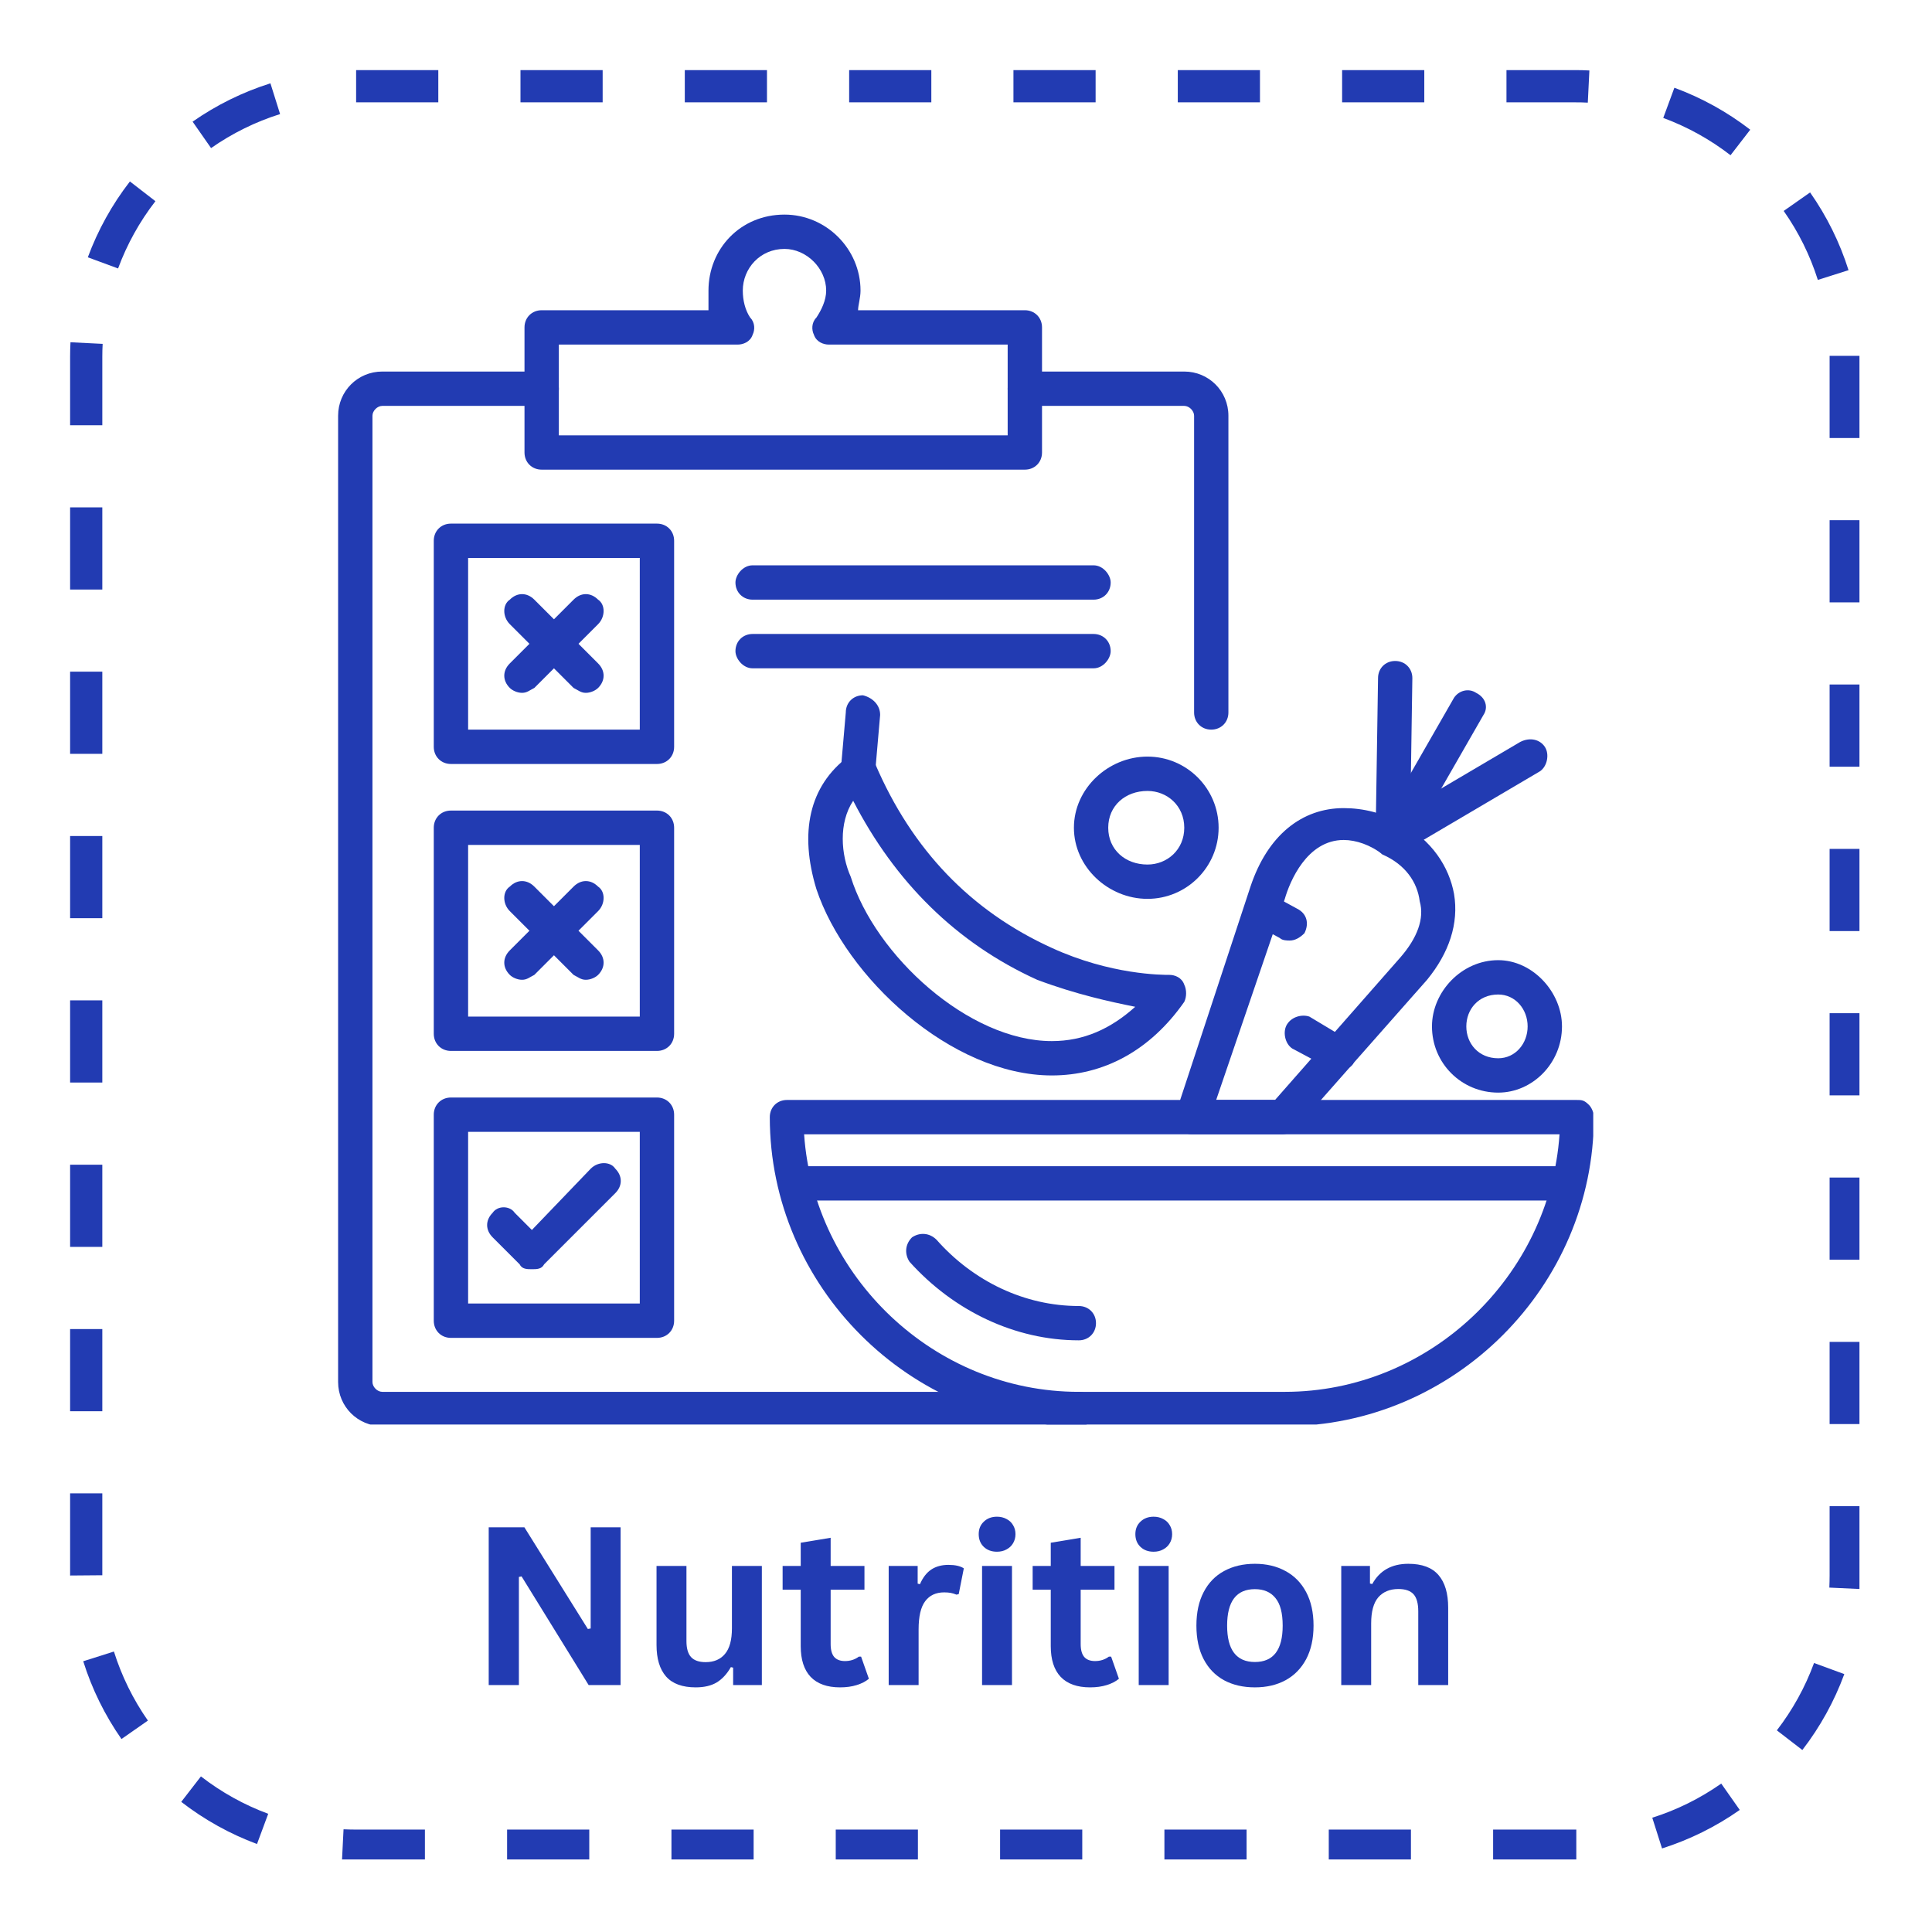 <svg xmlns="http://www.w3.org/2000/svg" xmlns:xlink="http://www.w3.org/1999/xlink" width="300" zoomAndPan="magnify" viewBox="0 0 224.88 225" height="300" preserveAspectRatio="xMidYMid meet"><defs><g></g><clipPath id="3ceab3e164"><path d="M 8.105 8.164 L 216.492 8.164 L 216.492 216.551 L 8.105 216.551 Z M 8.105 8.164 " clip-rule="nonzero"></path></clipPath><clipPath id="3717d7d1ed"><path d="M 39.316 43 L 143 43 L 143 165.902 L 39.316 165.902 Z M 39.316 43 " clip-rule="nonzero"></path></clipPath><clipPath id="14bedfaf06"><path d="M 61 24.98 L 122 24.98 L 122 55 L 61 55 Z M 61 24.98 " clip-rule="nonzero"></path></clipPath><clipPath id="01b2fe1f0a"><path d="M 89 128 L 185.488 128 L 185.488 165.902 L 89 165.902 Z M 89 128 " clip-rule="nonzero"></path></clipPath></defs><g clip-path="url(#3ceab3e164)"><path fill="#223bb2" d="M 31.434 9.703 L 32.559 13.285 C 29.695 14.184 26.992 15.52 24.52 17.246 L 22.371 14.168 C 25.16 12.223 28.203 10.723 31.434 9.703 Z M 39.949 213.039 L 39.762 216.785 C 40.332 216.812 40.906 216.828 41.473 216.828 L 49.426 216.828 L 49.426 213.074 L 41.48 213.074 C 40.969 213.074 40.461 213.059 39.949 213.039 Z M 21.047 209.844 C 23.734 211.922 26.699 213.574 29.871 214.754 L 31.176 211.234 C 28.359 210.191 25.727 208.727 23.34 206.879 Z M 41.414 11.918 L 50.984 11.918 L 50.984 8.164 L 41.414 8.164 Z M 10.168 29.965 L 13.691 31.266 C 14.73 28.453 16.195 25.812 18.039 23.43 L 15.07 21.133 C 12.988 23.82 11.344 26.789 10.168 29.965 Z M 79.691 11.918 L 89.262 11.918 L 89.262 8.164 L 79.691 8.164 Z M 78.137 216.828 L 87.707 216.828 L 87.707 213.074 L 78.137 213.074 Z M 58.996 216.828 L 68.566 216.828 L 68.566 213.074 L 58.996 213.074 Z M 60.555 11.918 L 70.125 11.918 L 70.125 8.164 L 60.555 8.164 Z M 97.27 216.828 L 106.84 216.828 L 106.84 213.074 L 97.27 213.074 Z M 11.855 59.086 L 8.105 59.086 L 8.105 68.656 L 11.855 68.656 Z M 9.633 193.469 C 10.645 196.695 12.145 199.746 14.086 202.527 L 17.164 200.379 C 15.438 197.906 14.109 195.199 13.207 192.336 Z M 11.855 41.539 C 11.855 41.039 11.867 40.535 11.895 40.047 L 8.148 39.859 C 8.121 40.414 8.105 40.977 8.105 41.539 L 8.105 49.523 L 11.855 49.523 Z M 215.219 31.465 C 214.199 28.238 212.695 25.191 210.742 22.41 L 207.668 24.566 C 209.402 27.031 210.738 29.738 211.645 32.598 Z M 11.855 78.223 L 8.105 78.223 L 8.105 87.793 L 11.855 87.793 Z M 11.855 135.641 L 8.105 135.641 L 8.105 145.211 L 11.855 145.211 Z M 11.855 154.781 L 8.105 154.781 L 8.105 164.352 L 11.855 164.352 Z M 11.855 116.504 L 8.105 116.504 L 8.105 126.074 L 11.855 126.074 Z M 11.855 97.363 L 8.105 97.363 L 8.105 106.934 L 11.855 106.934 Z M 11.855 173.914 L 8.105 173.914 L 8.105 183.484 L 11.855 183.453 Z M 213.016 165.848 L 216.77 165.848 L 216.77 156.277 L 213.016 156.277 Z M 213.016 146.707 L 216.77 146.707 L 216.77 137.137 L 213.016 137.137 Z M 98.832 11.918 L 108.402 11.918 L 108.402 8.164 L 98.832 8.164 Z M 213.016 183.453 C 213.016 183.93 213.004 184.414 212.984 184.891 L 216.73 185.066 C 216.758 184.535 216.77 183.988 216.77 183.453 L 216.77 175.41 L 213.016 175.41 Z M 193.641 13.734 C 196.453 14.773 199.09 16.234 201.477 18.078 L 203.773 15.105 C 201.086 13.031 198.109 11.387 194.938 10.219 Z M 213.016 127.566 L 216.77 127.566 L 216.77 117.996 L 213.016 117.996 Z M 213.016 70.152 L 216.77 70.152 L 216.77 60.582 L 213.016 60.582 Z M 213.016 41.441 L 213.016 51.012 L 216.77 51.012 L 216.77 41.441 Z M 213.016 108.43 L 216.77 108.43 L 216.77 98.859 L 213.016 98.859 Z M 213.016 89.289 L 216.77 89.289 L 216.77 79.719 L 213.016 79.719 Z M 206.871 201.516 L 209.84 203.805 C 211.918 201.113 213.559 198.137 214.727 194.965 L 211.203 193.672 C 210.168 196.492 208.711 199.129 206.871 201.516 Z M 135.547 216.828 L 145.117 216.828 L 145.117 213.074 L 135.547 213.074 Z M 192.363 211.691 L 193.5 215.27 C 196.727 214.242 199.773 212.738 202.551 210.785 L 200.395 207.715 C 197.93 209.445 195.227 210.785 192.363 211.691 Z M 137.105 11.918 L 146.676 11.918 L 146.676 8.164 L 137.105 8.164 Z M 116.41 216.828 L 125.98 216.828 L 125.98 213.074 L 116.41 213.074 Z M 117.965 11.918 L 127.535 11.918 L 127.535 8.164 L 117.965 8.164 Z M 175.383 8.164 L 175.383 11.918 L 183.395 11.918 C 183.879 11.918 184.375 11.926 184.855 11.953 L 185.039 8.207 C 184.496 8.176 183.945 8.164 183.395 8.164 Z M 173.828 216.828 L 183.516 216.828 L 183.516 213.074 L 173.828 213.074 Z M 156.242 11.918 L 165.812 11.918 L 165.812 8.164 L 156.242 8.164 Z M 154.688 216.828 L 164.258 216.828 L 164.258 213.074 L 154.688 213.074 Z M 154.688 216.828 " fill-opacity="1" fill-rule="nonzero"></path></g><g clip-path="url(#3717d7d1ed)"><path fill="#223bb2" d="M 125.578 166.09 L 44.457 166.09 C 41.602 166.09 39.316 163.805 39.316 160.949 L 39.316 48.414 C 39.316 45.555 41.602 43.27 44.457 43.27 L 63.023 43.27 C 64.168 43.27 65.023 44.414 65.023 45.27 C 65.023 46.414 64.168 47.27 63.023 47.27 L 44.457 47.27 C 43.887 47.27 43.316 47.84 43.316 48.414 L 43.316 160.949 C 43.316 161.523 43.887 162.094 44.457 162.094 L 125.578 162.094 C 126.719 162.094 127.578 162.949 127.578 164.094 C 127.578 165.234 126.719 166.09 125.578 166.09 Z M 141 84.973 C 139.859 84.973 139.004 84.117 139.004 82.973 L 139.004 48.414 C 139.004 47.84 138.43 47.27 137.859 47.27 L 119.293 47.27 C 118.152 47.27 117.293 46.414 117.293 45.27 C 117.293 44.414 118.152 43.27 119.293 43.27 L 137.859 43.27 C 140.715 43.27 143 45.555 143 48.414 L 143 82.973 C 143 84.117 142.145 84.973 141 84.973 Z M 141 84.973 " fill-opacity="1" fill-rule="evenodd"></path></g><g clip-path="url(#14bedfaf06)"><path fill="#223bb2" d="M 119.293 54.695 L 63.023 54.695 C 61.883 54.695 61.023 53.84 61.023 52.695 L 61.023 38.129 C 61.023 36.988 61.883 36.129 63.023 36.129 L 82.449 36.129 C 82.449 35.559 82.449 34.703 82.449 33.844 C 82.449 28.988 86.16 24.992 91.301 24.992 C 96.156 24.992 100.156 28.988 100.156 33.844 C 100.156 34.703 99.871 35.559 99.871 36.129 L 119.293 36.129 C 120.438 36.129 121.293 36.988 121.293 38.129 L 121.293 52.695 C 121.293 53.84 120.438 54.695 119.293 54.695 Z M 65.023 50.699 L 117.293 50.699 L 117.293 40.129 L 96.445 40.129 C 95.871 40.129 95.016 39.844 94.73 38.988 C 94.445 38.414 94.445 37.559 95.016 36.988 C 95.586 36.129 96.156 34.988 96.156 33.844 C 96.156 31.273 93.871 28.988 91.301 28.988 C 88.445 28.988 86.445 31.273 86.445 33.844 C 86.445 34.988 86.73 36.129 87.305 36.988 C 87.875 37.559 87.875 38.414 87.59 38.988 C 87.305 39.844 86.445 40.129 85.875 40.129 L 65.023 40.129 Z M 65.023 50.699 " fill-opacity="1" fill-rule="evenodd"></path></g><g clip-path="url(#01b2fe1f0a)"><path fill="#223bb2" d="M 149.57 166.09 L 125.578 166.09 C 105.871 166.09 89.59 149.812 89.59 130.102 C 89.59 128.961 90.445 128.102 91.586 128.102 L 183.559 128.102 C 184.133 128.102 184.418 128.102 184.988 128.676 C 185.273 128.961 185.559 129.531 185.559 130.102 C 185.559 149.812 169.277 166.09 149.57 166.09 Z M 93.586 132.102 C 94.73 148.668 108.727 162.094 125.578 162.094 L 149.57 162.094 C 166.422 162.094 180.418 148.668 181.562 132.102 Z M 93.586 132.102 " fill-opacity="1" fill-rule="evenodd"></path></g><path fill="#223bb2" d="M 125.578 156.094 C 118.152 156.094 111.012 152.668 105.871 146.953 C 105.297 146.098 105.297 144.953 106.156 144.098 C 107.012 143.527 108.152 143.527 109.012 144.383 C 113.297 149.238 119.293 152.098 125.578 152.098 C 126.719 152.098 127.578 152.953 127.578 154.094 C 127.578 155.238 126.719 156.094 125.578 156.094 Z M 125.578 156.094 " fill-opacity="1" fill-rule="evenodd"></path><path fill="#223bb2" d="M 182.133 139.812 L 93.016 139.812 C 91.875 139.812 91.016 138.957 91.016 137.812 C 91.016 136.672 91.875 135.816 93.016 135.816 L 182.133 135.816 C 183.273 135.816 184.133 136.672 184.133 137.812 C 184.133 138.957 183.273 139.812 182.133 139.812 Z M 182.133 139.812 " fill-opacity="1" fill-rule="evenodd"></path><path fill="#223bb2" d="M 76.449 88.973 L 52.457 88.973 C 51.312 88.973 50.457 88.113 50.457 86.973 L 50.457 62.98 C 50.457 61.836 51.312 60.98 52.457 60.98 L 76.449 60.98 C 77.594 60.98 78.449 61.836 78.449 62.98 L 78.449 86.973 C 78.449 88.113 77.594 88.973 76.449 88.973 Z M 54.457 84.973 L 74.449 84.973 L 74.449 64.98 L 54.457 64.98 Z M 54.457 84.973 " fill-opacity="1" fill-rule="evenodd"></path><path fill="#223bb2" d="M 76.449 122.391 L 52.457 122.391 C 51.312 122.391 50.457 121.535 50.457 120.391 L 50.457 96.398 C 50.457 95.254 51.312 94.398 52.457 94.398 L 76.449 94.398 C 77.594 94.398 78.449 95.254 78.449 96.398 L 78.449 120.391 C 78.449 121.535 77.594 122.391 76.449 122.391 Z M 54.457 118.391 L 74.449 118.391 L 74.449 98.398 L 54.457 98.398 Z M 54.457 118.391 " fill-opacity="1" fill-rule="evenodd"></path><path fill="#223bb2" d="M 76.449 155.809 L 52.457 155.809 C 51.312 155.809 50.457 154.953 50.457 153.809 L 50.457 129.816 C 50.457 128.676 51.312 127.816 52.457 127.816 L 76.449 127.816 C 77.594 127.816 78.449 128.676 78.449 129.816 L 78.449 153.809 C 78.449 154.953 77.594 155.809 76.449 155.809 Z M 54.457 151.809 L 74.449 151.809 L 74.449 131.816 L 54.457 131.816 Z M 54.457 151.809 " fill-opacity="1" fill-rule="evenodd"></path><path fill="#223bb2" d="M 60.738 80.688 C 60.168 80.688 59.598 80.402 59.312 80.117 C 58.453 79.262 58.453 78.117 59.312 77.262 L 66.738 69.836 C 67.594 68.977 68.738 68.977 69.594 69.836 C 70.449 70.406 70.449 71.832 69.594 72.691 L 62.168 80.117 C 61.598 80.402 61.312 80.688 60.738 80.688 Z M 60.738 80.688 " fill-opacity="1" fill-rule="evenodd"></path><path fill="#223bb2" d="M 68.168 80.688 C 67.594 80.688 67.309 80.402 66.738 80.117 L 59.312 72.691 C 58.453 71.832 58.453 70.406 59.312 69.836 C 60.168 68.977 61.312 68.977 62.168 69.836 L 69.594 77.262 C 70.449 78.117 70.449 79.262 69.594 80.117 C 69.309 80.402 68.738 80.688 68.168 80.688 Z M 68.168 80.688 " fill-opacity="1" fill-rule="evenodd"></path><path fill="#223bb2" d="M 60.738 114.105 C 60.168 114.105 59.598 113.82 59.312 113.535 C 58.453 112.68 58.453 111.535 59.312 110.68 L 66.738 103.254 C 67.594 102.395 68.738 102.395 69.594 103.254 C 70.449 103.824 70.449 105.254 69.594 106.109 L 62.168 113.535 C 61.598 113.82 61.312 114.105 60.738 114.105 Z M 60.738 114.105 " fill-opacity="1" fill-rule="evenodd"></path><path fill="#223bb2" d="M 68.168 114.105 C 67.594 114.105 67.309 113.82 66.738 113.535 L 59.312 106.109 C 58.453 105.254 58.453 103.824 59.312 103.254 C 60.168 102.395 61.312 102.395 62.168 103.254 L 69.594 110.68 C 70.449 111.535 70.449 112.68 69.594 113.535 C 69.309 113.82 68.738 114.105 68.168 114.105 Z M 68.168 114.105 " fill-opacity="1" fill-rule="evenodd"></path><path fill="#223bb2" d="M 61.883 147.812 C 61.312 147.812 60.738 147.812 60.453 147.238 L 57.312 144.098 C 56.457 143.242 56.457 142.098 57.312 141.242 C 57.883 140.387 59.312 140.387 59.883 141.242 L 61.883 143.242 L 68.738 136.102 C 69.594 135.242 71.023 135.242 71.594 136.102 C 72.449 136.957 72.449 138.102 71.594 138.957 L 63.309 147.238 C 63.023 147.812 62.453 147.812 61.883 147.812 Z M 61.883 147.812 " fill-opacity="1" fill-rule="evenodd"></path><path fill="#223bb2" d="M 127.293 69.836 L 87.59 69.836 C 86.445 69.836 85.59 68.977 85.59 67.836 C 85.59 66.977 86.445 65.836 87.59 65.836 L 127.293 65.836 C 128.434 65.836 129.289 66.977 129.289 67.836 C 129.289 68.977 128.434 69.836 127.293 69.836 Z M 127.293 69.836 " fill-opacity="1" fill-rule="evenodd"></path><path fill="#223bb2" d="M 127.293 77.832 L 87.59 77.832 C 86.445 77.832 85.59 76.691 85.59 75.832 C 85.59 74.691 86.445 73.832 87.59 73.832 L 127.293 73.832 C 128.434 73.832 129.289 74.691 129.289 75.832 C 129.289 76.691 128.434 77.832 127.293 77.832 Z M 127.293 77.832 " fill-opacity="1" fill-rule="evenodd"></path><path fill="#223bb2" d="M 122.438 125.246 C 110.727 125.246 98.441 113.82 95.016 103.539 C 93.016 96.969 94.16 91.543 98.727 88.113 C 99.301 87.828 99.871 87.543 100.441 87.828 C 101.012 87.828 101.586 88.398 101.871 88.973 C 106.156 98.969 113.012 106.109 122.438 110.395 C 129.289 113.535 135.289 113.535 136.145 113.535 C 136.719 113.535 137.574 113.82 137.859 114.68 C 138.145 115.25 138.145 116.105 137.859 116.676 C 133.859 122.391 128.434 125.246 122.438 125.246 Z M 99.301 93.258 C 97.586 95.828 97.871 99.539 99.016 102.109 C 101.871 111.25 112.723 121.246 122.438 121.246 C 126.148 121.246 129.289 119.82 132.148 117.25 C 129.289 116.676 125.293 115.82 120.723 114.105 C 111.297 109.824 104.156 102.684 99.301 93.258 Z M 99.301 93.258 " fill-opacity="1" fill-rule="evenodd"></path><path fill="#223bb2" d="M 99.871 91.543 C 98.727 91.543 97.871 90.684 97.871 89.543 L 98.441 82.973 C 98.441 81.832 99.301 80.973 100.441 80.973 C 101.586 81.258 102.441 82.117 102.441 83.258 L 101.871 89.828 C 101.871 90.973 101.012 91.543 99.871 91.543 Z M 99.871 91.543 " fill-opacity="1" fill-rule="evenodd"></path><path fill="#223bb2" d="M 149.285 132.102 L 138.715 132.102 C 138.145 132.102 137.574 131.816 137.289 131.246 C 136.719 130.672 136.719 130.102 137.004 129.246 L 145.57 103.254 C 147.57 97.254 151.57 94.113 156.426 94.113 C 158.711 94.113 160.996 94.684 162.996 95.828 C 166.707 97.824 168.707 100.969 169.277 104.109 C 169.852 107.539 168.707 110.965 166.137 114.105 L 151 131.246 C 150.426 131.816 149.855 132.102 149.285 132.102 Z M 141.574 128.102 L 148.43 128.102 L 162.996 111.535 C 164.996 109.25 165.852 106.965 165.281 104.969 C 164.996 102.684 163.566 100.684 160.996 99.539 C 159.566 98.398 157.855 97.824 156.426 97.824 C 152.141 97.824 150.141 102.684 149.57 104.68 Z M 141.574 128.102 " fill-opacity="1" fill-rule="evenodd"></path><path fill="#223bb2" d="M 150.141 109.535 C 149.855 109.535 149.285 109.535 149 109.25 L 145.855 107.539 C 145 106.965 144.715 105.824 145.285 104.68 C 145.855 103.824 147 103.539 147.855 104.109 L 151 105.824 C 152.141 106.395 152.426 107.539 151.855 108.68 C 151.285 109.25 150.715 109.535 150.141 109.535 Z M 150.141 109.535 " fill-opacity="1" fill-rule="evenodd"></path><path fill="#223bb2" d="M 155.855 124.676 C 155.57 124.676 154.996 124.676 154.711 124.391 L 150.426 122.105 C 149.57 121.535 149.285 120.105 149.855 119.25 C 150.426 118.391 151.57 118.105 152.426 118.391 L 156.711 120.961 C 157.855 121.535 158.141 122.676 157.566 123.82 C 157.281 124.391 156.426 124.676 155.855 124.676 Z M 155.855 124.676 " fill-opacity="1" fill-rule="evenodd"></path><path fill="#223bb2" d="M 162.137 99.539 C 161.852 99.539 161.566 99.539 160.996 99.539 C 160.141 98.969 159.852 97.539 160.426 96.684 L 169.277 81.258 C 169.852 80.402 170.992 80.117 171.848 80.688 C 172.992 81.258 173.277 82.402 172.707 83.258 L 163.852 98.684 C 163.566 99.254 162.711 99.539 162.137 99.539 Z M 162.137 99.539 " fill-opacity="1" fill-rule="evenodd"></path><path fill="#223bb2" d="M 162.137 99.539 C 160.996 99.539 160.141 98.684 160.141 97.539 L 160.426 78.973 C 160.426 77.832 161.281 76.977 162.422 76.977 C 163.566 76.977 164.422 77.832 164.422 78.973 L 164.137 97.824 C 164.137 98.684 163.281 99.539 162.137 99.539 Z M 162.137 99.539 " fill-opacity="1" fill-rule="evenodd"></path><path fill="#223bb2" d="M 162.137 99.539 C 161.566 99.539 160.711 99.254 160.426 98.684 C 159.852 97.824 160.141 96.398 160.996 95.828 L 176.992 86.402 C 178.133 85.828 179.277 86.117 179.848 86.973 C 180.418 87.828 180.133 89.258 179.277 89.828 L 163.281 99.254 C 162.711 99.539 162.422 99.539 162.137 99.539 Z M 162.137 99.539 " fill-opacity="1" fill-rule="evenodd"></path><path fill="#223bb2" d="M 133.574 104.68 C 129.004 104.68 125.008 100.969 125.008 96.398 C 125.008 91.828 129.004 88.113 133.574 88.113 C 138.145 88.113 141.859 91.828 141.859 96.398 C 141.859 100.969 138.145 104.68 133.574 104.68 Z M 133.574 92.113 C 131.004 92.113 129.004 93.828 129.004 96.398 C 129.004 98.969 131.004 100.684 133.574 100.684 C 135.859 100.684 137.859 98.969 137.859 96.398 C 137.859 93.828 135.859 92.113 133.574 92.113 Z M 133.574 92.113 " fill-opacity="1" fill-rule="evenodd"></path><path fill="#223bb2" d="M 174.422 127.246 C 170.137 127.246 166.707 123.82 166.707 119.535 C 166.707 115.535 170.137 111.82 174.422 111.82 C 178.418 111.82 181.848 115.535 181.848 119.535 C 181.848 123.82 178.418 127.246 174.422 127.246 Z M 174.422 115.82 C 172.137 115.82 170.707 117.535 170.707 119.535 C 170.707 121.535 172.137 123.246 174.422 123.246 C 176.418 123.246 177.848 121.535 177.848 119.535 C 177.848 117.535 176.418 115.82 174.422 115.82 Z M 174.422 115.82 " fill-opacity="1" fill-rule="evenodd"></path><g fill="#223bb2" fill-opacity="1"><g transform="translate(54.464, 196.244)"><g><path d="M 5.906 0 L 2.391 0 L 2.391 -18.375 L 6.547 -18.375 L 13.938 -6.531 L 14.266 -6.594 L 14.266 -18.375 L 17.75 -18.375 L 17.75 0 L 14.031 0 L 6.219 -12.656 L 5.906 -12.594 Z M 5.906 0 "></path></g></g></g><g fill="#223bb2" fill-opacity="1"><g transform="translate(74.618, 196.244)"><g><path d="M 6.344 0.266 C 4.789 0.266 3.641 -0.156 2.891 -1 C 2.148 -1.852 1.781 -3.078 1.781 -4.672 L 1.781 -13.875 L 5.266 -13.875 L 5.266 -5.125 C 5.266 -4.27 5.445 -3.645 5.812 -3.25 C 6.176 -2.863 6.738 -2.672 7.5 -2.672 C 8.469 -2.672 9.219 -2.988 9.75 -3.625 C 10.289 -4.258 10.562 -5.254 10.562 -6.609 L 10.562 -13.875 L 14.047 -13.875 L 14.047 0 L 10.703 0 L 10.703 -2.031 L 10.438 -2.094 C 9.988 -1.301 9.441 -0.707 8.797 -0.312 C 8.16 0.07 7.344 0.266 6.344 0.266 Z M 6.344 0.266 "></path></g></g></g><g fill="#223bb2" fill-opacity="1"><g transform="translate(90.661, 196.244)"><g><path d="M 9.562 -3.312 L 10.469 -0.734 C 10.094 -0.422 9.617 -0.176 9.047 0 C 8.484 0.176 7.836 0.266 7.109 0.266 C 5.609 0.266 4.469 -0.141 3.688 -0.953 C 2.914 -1.773 2.531 -2.969 2.531 -4.531 L 2.531 -11.109 L 0.422 -11.109 L 0.422 -13.875 L 2.531 -13.875 L 2.531 -16.578 L 6.016 -17.156 L 6.016 -13.875 L 9.953 -13.875 L 9.953 -11.109 L 6.016 -11.109 L 6.016 -4.781 C 6.016 -4.094 6.156 -3.586 6.438 -3.266 C 6.719 -2.953 7.133 -2.797 7.688 -2.797 C 8.301 -2.797 8.836 -2.969 9.297 -3.312 Z M 9.562 -3.312 "></path></g></g></g><g fill="#223bb2" fill-opacity="1"><g transform="translate(101.436, 196.244)"><g><path d="M 2 0 L 2 -13.875 L 5.375 -13.875 L 5.375 -11.812 L 5.641 -11.75 C 5.973 -12.52 6.41 -13.086 6.953 -13.453 C 7.504 -13.816 8.172 -14 8.953 -14 C 9.742 -14 10.344 -13.863 10.75 -13.594 L 10.156 -10.594 L 9.891 -10.531 C 9.672 -10.625 9.453 -10.691 9.234 -10.734 C 9.023 -10.773 8.77 -10.797 8.469 -10.797 C 7.5 -10.797 6.758 -10.453 6.25 -9.766 C 5.738 -9.086 5.484 -7.992 5.484 -6.484 L 5.484 0 Z M 2 0 "></path></g></g></g><g fill="#223bb2" fill-opacity="1"><g transform="translate(112.311, 196.244)"><g><path d="M 3.734 -15.531 C 3.109 -15.531 2.598 -15.719 2.203 -16.094 C 1.805 -16.477 1.609 -16.973 1.609 -17.578 C 1.609 -18.172 1.805 -18.656 2.203 -19.031 C 2.598 -19.414 3.109 -19.609 3.734 -19.609 C 4.148 -19.609 4.52 -19.52 4.844 -19.344 C 5.176 -19.176 5.43 -18.938 5.609 -18.625 C 5.797 -18.32 5.891 -17.973 5.891 -17.578 C 5.891 -17.18 5.797 -16.828 5.609 -16.516 C 5.43 -16.211 5.176 -15.973 4.844 -15.797 C 4.52 -15.617 4.148 -15.531 3.734 -15.531 Z M 2 0 L 2 -13.875 L 5.484 -13.875 L 5.484 0 Z M 2 0 "></path></g></g></g><g fill="#223bb2" fill-opacity="1"><g transform="translate(119.78, 196.244)"><g><path d="M 9.562 -3.312 L 10.469 -0.734 C 10.094 -0.422 9.617 -0.176 9.047 0 C 8.484 0.176 7.836 0.266 7.109 0.266 C 5.609 0.266 4.469 -0.141 3.688 -0.953 C 2.914 -1.773 2.531 -2.969 2.531 -4.531 L 2.531 -11.109 L 0.422 -11.109 L 0.422 -13.875 L 2.531 -13.875 L 2.531 -16.578 L 6.016 -17.156 L 6.016 -13.875 L 9.953 -13.875 L 9.953 -11.109 L 6.016 -11.109 L 6.016 -4.781 C 6.016 -4.094 6.156 -3.586 6.438 -3.266 C 6.719 -2.953 7.133 -2.797 7.688 -2.797 C 8.301 -2.797 8.836 -2.969 9.297 -3.312 Z M 9.562 -3.312 "></path></g></g></g><g fill="#223bb2" fill-opacity="1"><g transform="translate(130.555, 196.244)"><g><path d="M 3.734 -15.531 C 3.109 -15.531 2.598 -15.719 2.203 -16.094 C 1.805 -16.477 1.609 -16.973 1.609 -17.578 C 1.609 -18.172 1.805 -18.656 2.203 -19.031 C 2.598 -19.414 3.109 -19.609 3.734 -19.609 C 4.148 -19.609 4.52 -19.52 4.844 -19.344 C 5.176 -19.176 5.43 -18.938 5.609 -18.625 C 5.797 -18.32 5.891 -17.973 5.891 -17.578 C 5.891 -17.18 5.797 -16.828 5.609 -16.516 C 5.43 -16.211 5.176 -15.973 4.844 -15.797 C 4.52 -15.617 4.148 -15.531 3.734 -15.531 Z M 2 0 L 2 -13.875 L 5.484 -13.875 L 5.484 0 Z M 2 0 "></path></g></g></g><g fill="#223bb2" fill-opacity="1"><g transform="translate(138.023, 196.244)"><g><path d="M 8.062 0.266 C 6.695 0.266 5.5 -0.008 4.469 -0.562 C 3.445 -1.125 2.656 -1.941 2.094 -3.016 C 1.531 -4.098 1.25 -5.398 1.25 -6.922 C 1.25 -8.453 1.531 -9.754 2.094 -10.828 C 2.656 -11.91 3.445 -12.727 4.469 -13.281 C 5.5 -13.844 6.695 -14.125 8.062 -14.125 C 9.414 -14.125 10.602 -13.844 11.625 -13.281 C 12.656 -12.727 13.457 -11.91 14.031 -10.828 C 14.602 -9.754 14.891 -8.453 14.891 -6.922 C 14.891 -5.398 14.602 -4.098 14.031 -3.016 C 13.457 -1.941 12.656 -1.125 11.625 -0.562 C 10.602 -0.008 9.414 0.266 8.062 0.266 Z M 8.062 -2.688 C 10.219 -2.688 11.297 -4.098 11.297 -6.922 C 11.297 -8.391 11.016 -9.461 10.453 -10.141 C 9.898 -10.828 9.102 -11.172 8.062 -11.172 C 5.906 -11.172 4.828 -9.754 4.828 -6.922 C 4.828 -4.098 5.906 -2.688 8.062 -2.688 Z M 8.062 -2.688 "></path></g></g></g><g fill="#223bb2" fill-opacity="1"><g transform="translate(154.141, 196.244)"><g><path d="M 2 0 L 2 -13.875 L 5.344 -13.875 L 5.344 -11.828 L 5.609 -11.766 C 6.473 -13.336 7.875 -14.125 9.812 -14.125 C 11.406 -14.125 12.578 -13.688 13.328 -12.812 C 14.078 -11.945 14.453 -10.68 14.453 -9.016 L 14.453 0 L 10.969 0 L 10.969 -8.594 C 10.969 -9.508 10.785 -10.172 10.422 -10.578 C 10.055 -10.984 9.469 -11.188 8.656 -11.188 C 7.656 -11.188 6.875 -10.863 6.312 -10.219 C 5.758 -9.57 5.484 -8.555 5.484 -7.172 L 5.484 0 Z M 2 0 "></path></g></g></g></svg>